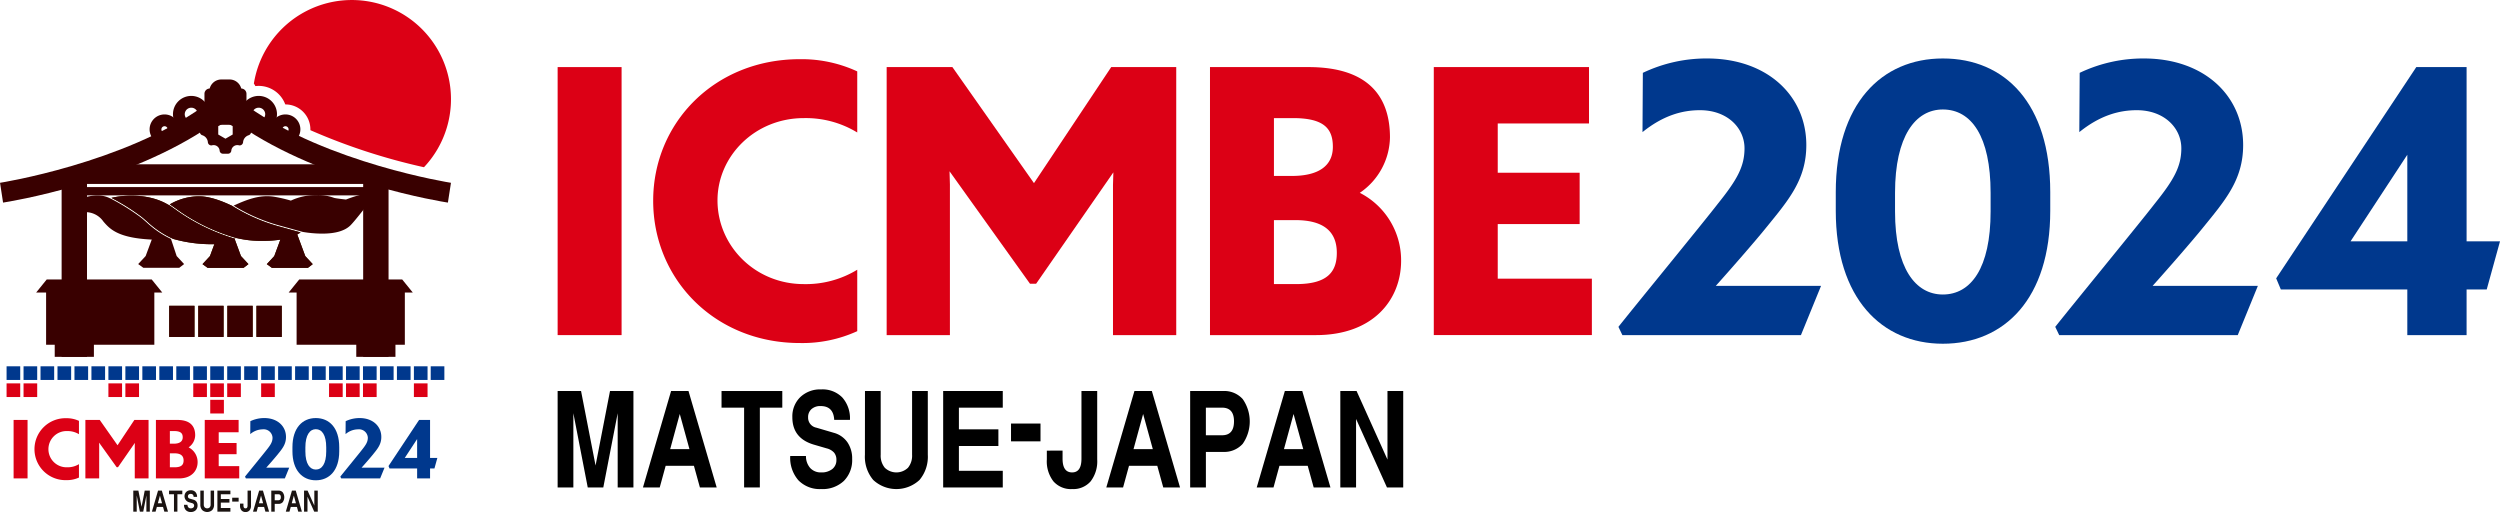 <svg xmlns="http://www.w3.org/2000/svg" width="668" height="136.806" viewBox="0 0 668 136.806">
  <g id="header_logo" transform="translate(-140 -52)">
    <g id="グループ_10" data-name="グループ 10" transform="translate(-45.828 -241.538)">
      <path id="パス_1" data-name="パス 1" d="M277.693,408.839l-1.994-2.147-1.668-4.5.206-.1a52.24,52.24,0,0,1-16.136-7.9l-.126-.088c-.475-.336-1.089-.769-1.592-1.095l-.042.02c-5.875-3.558-13.375-2.38-15.25-1.882a56.692,56.692,0,0,1,8.208,5.16c.519.437.975.837,1.417,1.224a25.231,25.231,0,0,0,6.913,4.595,37.593,37.593,0,0,0,10.561,1.4l.4,0-1.176,3.176-1.994,2.147,1.381,1h9.588Z" transform="translate(-25.483 -44.734)" fill="#4c3100"/>
      <path id="パス_2" data-name="パス 2" d="M300.538,399.289l-1.784-.492a46.969,46.969,0,0,1-12.171-5.428c-.323-.1-4.887-2.5-8.716-2.5a15.5,15.5,0,0,0-7.74,2.087l-.131.062c.479.316,1.029.7,1.463,1.011l.126.089a51.5,51.5,0,0,0,16.341,7.941l.025-.013a28.079,28.079,0,0,0,7.066.728,28.656,28.656,0,0,0,4.536-.328l-1.629,4.4-1.994,2.147,1.381,1H306.9l1.3-1-1.994-2.147-2.145-5.792c.33-.171.635-.349.917-.532C303.727,400.169,302.184,399.743,300.538,399.289Z" transform="translate(-38.812 -44.88)" fill="#4c3100"/>
      <rect id="長方形_1" data-name="長方形 1" width="6.763" height="8.327" transform="translate(231.032 375.246)" fill="#4c3100"/>
      <rect id="長方形_2" data-name="長方形 2" width="6.763" height="8.327" transform="translate(238.805 375.246)" fill="#4c3100"/>
      <rect id="長方形_3" data-name="長方形 3" width="6.763" height="8.327" transform="translate(246.578 375.246)" fill="#4c3100"/>
      <rect id="長方形_4" data-name="長方形 4" width="6.763" height="8.327" transform="translate(254.352 375.246)" fill="#4c3100"/>
      <path id="パス_3" data-name="パス 3" d="M312.1,316.542a7.566,7.566,0,0,1,7.991,4.9h.043a6.678,6.678,0,0,1,6.67,6.67c0,.07,0,.14,0,.21a163.958,163.958,0,0,0,30.349,9.9A26.5,26.5,0,1,0,311.7,315.88,3.453,3.453,0,0,1,312.1,316.542Z" transform="translate(-58.04 0)" fill="#dc0015"/>
      <g id="グループ_8" data-name="グループ 8" transform="translate(185.828 314.773)">
        <rect id="長方形_5" data-name="長方形 5" width="28.92" height="14.579" transform="translate(12.318 56.302)" fill="#390000"/>
        <rect id="長方形_6" data-name="長方形 6" width="28.92" height="14.579" transform="translate(79.253 56.302)" fill="#390000"/>
        <g id="グループ_1" data-name="グループ 1" transform="translate(53.415 10.477)">
          <path id="パス_4" data-name="パス 4" d="M298.38,355.34l-2.365-2.649a.91.91,0,0,0-.924-.271l-3.065.858a.9.9,0,0,1-.193.03l1.878,1.084v2.229l-1.93,1.114-1.93-1.114v-2.229l1.878-1.084a.9.9,0,0,1-.193-.03l-3.064-.858a.911.911,0,0,0-.924.271l-2.365,2.649a.907.907,0,0,0,.372,1.461,2.135,2.135,0,0,1,1.527,1.917.923.923,0,0,0,1.059.8,1.617,1.617,0,0,1,2.087,1.474.9.9,0,0,0,.9.761h1.31a.9.9,0,0,0,.9-.761,1.617,1.617,0,0,1,2.087-1.474.923.923,0,0,0,1.059-.8,2.136,2.136,0,0,1,1.528-1.917A.907.907,0,0,0,298.38,355.34Z" transform="translate(-284.952 -352.388)" fill="#390000"/>
          <path id="パス_5" data-name="パス 5" d="M297.634,354.072l-.052-.03-.052.03A.854.854,0,0,0,297.634,354.072Z" transform="translate(-290.751 -353.151)" fill="#390000"/>
        </g>
        <g id="グループ_2" data-name="グループ 2" transform="translate(22.177 30.612)">
          <path id="パス_6" data-name="パス 6" d="M250.488,402.066a25.1,25.1,0,0,1-6.456-4.386c-.44-.386-.9-.786-1.412-1.221a57.992,57.992,0,0,0-8.4-5.253l-.019.008c-1.538-.758-3.438-1.127-6.683-.275l-.089.023-.451,3.974h.15a5.8,5.8,0,0,1,5.31,2.493c1.674,1.924,3.756,4.317,12.512,4.793.168.009.329.013.491.017l-.087,0-1.631,4.4-1.994,2.147,1.381,1H252.7l1.3-1-1.994-2.147Z" transform="translate(-226.982 -390.074)" fill="#390000"/>
          <path id="パス_7" data-name="パス 7" d="M274.031,402.188l.206-.1a52.24,52.24,0,0,1-16.136-7.9l-.126-.088c-.475-.336-1.089-.769-1.592-1.095l-.042.02c-5.875-3.558-13.375-2.38-15.25-1.882a56.692,56.692,0,0,1,8.208,5.16c.519.437.975.837,1.417,1.224a25.231,25.231,0,0,0,6.913,4.595,37.593,37.593,0,0,0,10.561,1.4l.4,0-1.176,3.176-1.994,2.147,1.381,1h9.588l1.3-1-1.994-2.147Z" transform="translate(-233.488 -390.119)" fill="#390000"/>
          <path id="パス_8" data-name="パス 8" d="M337.486,389.813c-1.2-.413-5.793,1.411-5.793,1.411s-2.78-.307-3.212-.459a12.04,12.04,0,0,0-4.74-.714,15.354,15.354,0,0,0-6.766,1.456,39.811,39.811,0,0,0-4.333-1.011c-3.859-.664-7.392.714-10.963,2.347a46.494,46.494,0,0,0,11.756,5.183l1.784.492c1.811.5,3.57.985,4.925,1.356a31.568,31.568,0,0,0,5.108.455h.105c3.532,0,6.075-.75,7.556-2.23,1.06-1.059,3.618-4.36,4.627-5.638l.065-.082v-2.553Z" transform="translate(-261.427 -389.752)" fill="#390000"/>
          <path id="パス_9" data-name="パス 9" d="M298.754,398.8a46.969,46.969,0,0,1-12.171-5.428c-.323-.1-4.887-2.5-8.716-2.5a15.5,15.5,0,0,0-7.74,2.087l-.131.062c.479.316,1.029.7,1.463,1.011l.126.089a51.5,51.5,0,0,0,16.341,7.941l.025-.013a28.079,28.079,0,0,0,7.066.728,28.656,28.656,0,0,0,4.536-.328l-1.629,4.4-1.994,2.147,1.381,1H306.9l1.3-1-1.994-2.147-2.145-5.792c.33-.171.635-.349.917-.532-1.254-.344-2.8-.77-4.444-1.224Z" transform="translate(-246.817 -390.265)" fill="#390000"/>
        </g>
        <path id="パス_10" data-name="パス 10" d="M237.455,435.616H203.746l2.822-3.489h28.066Z" transform="translate(-194.091 -378.68)" fill="#390000"/>
        <path id="パス_11" data-name="パス 11" d="M362.125,435.616H328.952l2.822-3.489H359.3Z" transform="translate(-251.826 -378.68)" fill="#390000"/>
        <rect id="長方形_7" data-name="長方形 7" width="78.039" height="5.249" transform="translate(20.779 22.664)" fill="#390000"/>
        <rect id="長方形_8" data-name="長方形 8" width="79.02" height="2.218" transform="translate(21.224 28.753)" fill="#390000"/>
        <g id="グループ_3" data-name="グループ 3" transform="translate(45.204 60.473)">
          <rect id="長方形_9" data-name="長方形 9" width="6.763" height="8.327" fill="#390000"/>
          <rect id="長方形_10" data-name="長方形 10" width="6.763" height="8.327" transform="translate(7.773)" fill="#390000"/>
          <rect id="長方形_11" data-name="長方形 11" width="6.763" height="8.327" transform="translate(15.547)" fill="#390000"/>
          <rect id="長方形_12" data-name="長方形 12" width="6.763" height="8.327" transform="translate(23.32)" fill="#390000"/>
        </g>
        <rect id="長方形_13" data-name="長方形 13" width="6.781" height="47.251" transform="translate(16.466 26.863)" fill="#390000"/>
        <rect id="長方形_14" data-name="長方形 14" width="10.468" height="10.468" transform="translate(14.622 63.645)" fill="#390000"/>
        <rect id="長方形_15" data-name="長方形 15" width="6.781" height="47.251" transform="translate(97.04 26.863)" fill="#390000"/>
        <rect id="長方形_16" data-name="長方形 16" width="10.468" height="10.468" transform="translate(95.196 63.645)" fill="#390000"/>
        <path id="パス_12" data-name="パス 12" d="M305.506,371.625c-1.365-.21-33.366-5.262-55.8-20.79h-7.258c-22.438,15.528-54.439,20.58-55.8,20.79l-.812-5.291c.325-.05,32.808-5.188,54.226-20.359l.7-.492H251.4l.7.492c21.418,15.171,53.9,20.309,54.226,20.359Z" transform="translate(-185.828 -338.726)" fill="#390000"/>
        <g id="グループ_5" data-name="グループ 5" transform="translate(64.232 4.393)">
          <g id="グループ_4" data-name="グループ 4">
            <path id="パス_13" data-name="パス 13" d="M309.914,350.877a4.89,4.89,0,1,1,4.89-4.89A4.9,4.9,0,0,1,309.914,350.877Zm0-6.631a1.741,1.741,0,1,0,1.742,1.742A1.743,1.743,0,0,0,309.914,344.245Z" transform="translate(-305.024 -341.096)" fill="#390000"/>
            <path id="パス_14" data-name="パス 14" d="M323.938,358.267a3.993,3.993,0,1,1,3.994-3.994A4,4,0,0,1,323.938,358.267Zm0-4.837a.844.844,0,1,0,.844.844A.845.845,0,0,0,323.938,353.429Z" transform="translate(-311.904 -345.331)" fill="#390000"/>
          </g>
        </g>
        <g id="グループ_6" data-name="グループ 6" transform="translate(39.972 4.393)">
          <path id="パス_15" data-name="パス 15" d="M276.487,350.877a4.89,4.89,0,1,1,4.89-4.89A4.9,4.9,0,0,1,276.487,350.877Zm0-6.631a1.741,1.741,0,1,0,1.741,1.742A1.743,1.743,0,0,0,276.487,344.245Z" transform="translate(-265.35 -341.096)" fill="#390000"/>
          <path id="パス_16" data-name="パス 16" d="M264,358.267a3.993,3.993,0,1,1,3.993-3.994A4,4,0,0,1,264,358.267Zm0-4.837a.844.844,0,1,0,.844.844A.845.845,0,0,0,264,353.429Z" transform="translate(-260.005 -345.331)" fill="#390000"/>
        </g>
        <g id="グループ_7" data-name="グループ 7" transform="translate(54.632 0)">
          <path id="長方形_17" data-name="長方形 17" d="M3.225,0H8.634a0,0,0,0,1,0,0V8.634a0,0,0,0,1,0,0H3.225A3.225,3.225,0,0,1,0,5.409V3.225A3.225,3.225,0,0,1,3.225,0Z" transform="translate(9.93) rotate(90)" fill="#390000"/>
          <path id="長方形_18" data-name="長方形 18" d="M0,0H.444A1.408,1.408,0,0,1,1.852,1.408v4.8a0,0,0,0,1,0,0H0a0,0,0,0,1,0,0V0A0,0,0,0,1,0,0Z" transform="translate(9.373 2.422)" fill="#390000"/>
          <path id="長方形_19" data-name="長方形 19" d="M0,0H1.852a0,0,0,0,1,0,0V4.8A1.408,1.408,0,0,1,.444,6.212H0a0,0,0,0,1,0,0V0A0,0,0,0,1,0,0Z" transform="translate(1.852 8.634) rotate(-180)" fill="#390000"/>
        </g>
      </g>
      <path id="パス_17" data-name="パス 17" d="M192.569,501.765H196.3v15.624h-3.728Z" transform="translate(-3.108 -96.019)" fill="#dc0015"/>
      <path id="パス_18" data-name="パス 18" d="M214.8,505.183a5.753,5.753,0,0,0-3.121-.838,4.842,4.842,0,1,0,0,9.676,5.758,5.758,0,0,0,3.121-.838v3.581a7.685,7.685,0,0,1-3.351.691,8.277,8.277,0,1,1,0-16.546,7.694,7.694,0,0,1,3.351.712Z" transform="translate(-7.875 -95.624)" fill="#dc0015"/>
      <path id="パス_19" data-name="パス 19" d="M231.85,517.389h-3.686V501.765H232l4.754,6.764,4.5-6.764h3.79v15.624h-3.686v-8.754l.021-.733-4.5,6.492h-.356l-4.691-6.555.021.775Z" transform="translate(-19.522 -96.019)" fill="#dc0015"/>
      <path id="パス_20" data-name="パス 20" d="M269.316,517.389h-6.178V501.765h5.738c3.56,0,4.755,1.78,4.755,4.1a3.988,3.988,0,0,1-1.759,3.225,4.413,4.413,0,0,1,2.408,3.959C274.28,515.295,272.689,517.389,269.316,517.389Zm-2.45-12.65v3.372h1.047c1.55,0,2.388-.586,2.388-1.7,0-1.068-.524-1.675-2.325-1.675Zm0,5.948v3.728h1.3c1.843,0,2.367-.733,2.367-1.823,0-1.277-.817-1.906-2.409-1.906Z" transform="translate(-35.65 -96.019)" fill="#dc0015"/>
      <path id="パス_21" data-name="パス 21" d="M287.349,501.765H296.4v3.288h-5.319v2.869h4.775v3h-4.775V514.1h5.487v3.288h-9.215Z" transform="translate(-46.814 -96.019)" fill="#dc0015"/>
      <path id="パス_22" data-name="パス 22" d="M317.961,516.958H307.552l-.23-.481c.942-1.194,4.964-6.1,5.8-7.184,1.11-1.383,1.55-2.158,1.55-3.226a2.356,2.356,0,0,0-2.6-2.22,5.167,5.167,0,0,0-3.351,1.278l.021-3.456a8.615,8.615,0,0,1,3.79-.838c3.5.021,5.738,2.2,5.738,5.048,0,2.052-1.068,3.246-2.429,4.922-.545.67-1.759,2.073-2.849,3.288h6.137Z" transform="translate(-56.024 -95.588)" fill="#00388d"/>
      <path id="パス_23" data-name="パス 23" d="M343.336,508.623v1.089c0,5.11-2.66,7.749-6.262,7.749-3.56,0-6.241-2.639-6.241-7.749v-1.089c0-5.173,2.681-7.791,6.241-7.791C340.7,500.832,343.336,503.451,343.336,508.623Zm-3.477.041c0-3.309-1.131-4.858-2.785-4.858-1.591,0-2.785,1.55-2.785,4.858v1.09c0,3.309,1.194,4.838,2.785,4.838,1.634,0,2.785-1.529,2.785-4.838Z" transform="translate(-66.865 -95.588)" fill="#00388d"/>
      <path id="パス_24" data-name="パス 24" d="M365.215,516.958H354.806l-.231-.481c.943-1.194,4.964-6.1,5.8-7.184,1.11-1.383,1.55-2.158,1.55-3.226a2.356,2.356,0,0,0-2.6-2.22,5.169,5.169,0,0,0-3.351,1.278L356,501.67a8.619,8.619,0,0,1,3.791-.838c3.5.021,5.738,2.2,5.738,5.048,0,2.052-1.068,3.246-2.429,4.922-.545.67-1.759,2.073-2.849,3.288h6.136Z" transform="translate(-77.813 -95.588)" fill="#00388d"/>
      <path id="パス_25" data-name="パス 25" d="M389.574,514.729v2.66h-3.456v-2.66h-7.372l-.272-.649,8.168-12.314h2.932v10.158h1.947l-.775,2.806Zm-3.456-2.806v-5.048l-3.309,5.048Z" transform="translate(-88.834 -96.019)" fill="#00388d"/>
      <g id="グループ_9" data-name="グループ 9" transform="translate(221.443 424.535)">
        <path id="パス_26" data-name="パス 26" d="M251.92,542.427v-5.621h1.364l.846,4.343.842-4.343h1.365v5.621h-.917V538.1l-.839,4.328h-.906l-.838-4.328v4.328Z" transform="translate(-251.92 -536.712)" fill="#1a1311"/>
        <path id="パス_27" data-name="パス 27" d="M264.471,542.427l-.35-1.263h-1.647l-.346,1.263h-.978l1.64-5.621h1.015l1.643,5.621Zm-.609-2.233-.564-2.049-.56,2.049Z" transform="translate(-256.176 -536.712)" fill="#1a1311"/>
        <path id="パス_28" data-name="パス 28" d="M270.966,542.427v-4.651H269.65v-.97h3.542v.97h-1.308v4.651Z" transform="translate(-260.096 -536.712)" fill="#1a1311"/>
        <path id="パス_29" data-name="パス 29" d="M279.623,539.162a1.412,1.412,0,0,1,.789.549,1.661,1.661,0,0,1,.278.974,1.716,1.716,0,0,1-.483,1.28,1.8,1.8,0,0,1-1.322.475,1.735,1.735,0,0,1-1.325-.508,1.984,1.984,0,0,1-.48-1.418H278a1.03,1.03,0,0,0,.248.7.83.83,0,0,0,.639.256.991.991,0,0,0,.647-.2.65.65,0,0,0,.24-.529.643.643,0,0,0-.135-.428.859.859,0,0,0-.432-.248l-.76-.221a1.668,1.668,0,0,1-.778-2.766,1.672,1.672,0,0,1,1.218-.449,1.61,1.61,0,0,1,1.233.472,1.826,1.826,0,0,1,.443,1.3h-.917q-.042-.805-.793-.8a.763.763,0,0,0-.532.178.615.615,0,0,0-.2.48.591.591,0,0,0,.477.6Z" transform="translate(-263.522 -536.631)" fill="#1a1311"/>
        <path id="パス_30" data-name="パス 30" d="M285.168,536.806h.918v3.715a1.1,1.1,0,0,0,.241.759.976.976,0,0,0,1.35,0,1.105,1.105,0,0,0,.24-.759v-3.715h.918v3.715a2.1,2.1,0,0,1-.483,1.47,1.981,1.981,0,0,1-2.7,0,2.1,2.1,0,0,1-.485-1.47Z" transform="translate(-267.251 -536.712)" fill="#1a1311"/>
        <path id="パス_31" data-name="パス 31" d="M293.626,542.427v-5.621H297.1v.97h-2.557v1.264h2.3v.97h-2.3v1.448H297.1v.97Z" transform="translate(-271.152 -536.712)" fill="#1a1311"/>
        <path id="パス_32" data-name="パス 32" d="M300.966,541.363v-1.038h1.718v1.038Z" transform="translate(-274.536 -538.334)" fill="#1a1311"/>
        <path id="パス_33" data-name="パス 33" d="M305.756,540.281v.47q0,.8.557.8t.545-.8v-3.945h.918V540.8a1.908,1.908,0,0,1-.384,1.277,1.341,1.341,0,0,1-1.079.449,1.356,1.356,0,0,1-1.089-.449,1.9,1.9,0,0,1-.385-1.277v-.515Z" transform="translate(-276.322 -536.712)" fill="#1a1311"/>
        <path id="パス_34" data-name="パス 34" d="M314.592,542.427l-.35-1.263H312.6l-.346,1.263h-.978l1.64-5.621h1.015l1.644,5.621Zm-.609-2.233-.564-2.049-.56,2.049Z" transform="translate(-279.289 -536.712)" fill="#1a1311"/>
        <path id="パス_35" data-name="パス 35" d="M320.343,542.427v-5.621h1.918a1.444,1.444,0,0,1,1.145.468,2.276,2.276,0,0,1,0,2.611,1.443,1.443,0,0,1-1.145.47h-1v2.071Zm.918-3.041h.94q.7,0,.7-.808t-.7-.8h-.94Z" transform="translate(-283.472 -536.712)" fill="#1a1311"/>
        <path id="パス_36" data-name="パス 36" d="M330.865,542.427l-.35-1.263h-1.647l-.346,1.263h-.977l1.64-5.621H330.2l1.643,5.621Zm-.609-2.233-.564-2.049-.56,2.049Z" transform="translate(-286.792 -536.712)" fill="#1a1311"/>
        <path id="パス_37" data-name="パス 37" d="M336.588,542.427v-5.621h.947l1.8,4v-4h.917v5.621h-.947l-1.8-3.993v3.993Z" transform="translate(-290.963 -536.712)" fill="#1a1311"/>
      </g>
      <rect id="長方形_20" data-name="長方形 20" width="3.648" height="3.648" transform="translate(187.585 391.413)" fill="#00388d"/>
      <rect id="長方形_21" data-name="長方形 21" width="3.648" height="3.648" transform="translate(192.12 391.413)" fill="#00388d"/>
      <rect id="長方形_22" data-name="長方形 22" width="3.648" height="3.648" transform="translate(196.655 391.413)" fill="#00388d"/>
      <rect id="長方形_23" data-name="長方形 23" width="3.648" height="3.648" transform="translate(201.19 391.413)" fill="#00388d"/>
      <rect id="長方形_24" data-name="長方形 24" width="3.648" height="3.648" transform="translate(205.725 391.413)" fill="#00388d"/>
      <rect id="長方形_25" data-name="長方形 25" width="3.648" height="3.648" transform="translate(210.259 391.413)" fill="#00388d"/>
      <rect id="長方形_26" data-name="長方形 26" width="3.648" height="3.648" transform="translate(214.794 391.413)" fill="#00388d"/>
      <rect id="長方形_27" data-name="長方形 27" width="3.648" height="3.648" transform="translate(219.329 391.413)" fill="#00388d"/>
      <rect id="長方形_28" data-name="長方形 28" width="3.648" height="3.648" transform="translate(223.864 391.413)" fill="#00388d"/>
      <rect id="長方形_29" data-name="長方形 29" width="3.648" height="3.648" transform="translate(228.399 391.413)" fill="#00388d"/>
      <rect id="長方形_30" data-name="長方形 30" width="3.648" height="3.648" transform="translate(232.934 391.413)" fill="#00388d"/>
      <rect id="長方形_31" data-name="長方形 31" width="3.648" height="3.648" transform="translate(237.469 391.413)" fill="#00388d"/>
      <rect id="長方形_32" data-name="長方形 32" width="3.648" height="3.648" transform="translate(242.004 391.413)" fill="#00388d"/>
      <rect id="長方形_33" data-name="長方形 33" width="3.648" height="3.648" transform="translate(246.538 391.413)" fill="#00388d"/>
      <rect id="長方形_34" data-name="長方形 34" width="3.648" height="3.648" transform="translate(251.073 391.413)" fill="#00388d"/>
      <rect id="長方形_35" data-name="長方形 35" width="3.648" height="3.648" transform="translate(255.608 391.413)" fill="#00388d"/>
      <rect id="長方形_36" data-name="長方形 36" width="3.648" height="3.648" transform="translate(260.143 391.413)" fill="#00388d"/>
      <rect id="長方形_37" data-name="長方形 37" width="3.648" height="3.648" transform="translate(264.678 391.413)" fill="#00388d"/>
      <rect id="長方形_38" data-name="長方形 38" width="3.648" height="3.648" transform="translate(269.213 391.413)" fill="#00388d"/>
      <rect id="長方形_39" data-name="長方形 39" width="3.648" height="3.648" transform="translate(273.748 391.413)" fill="#00388d"/>
      <rect id="長方形_40" data-name="長方形 40" width="3.648" height="3.648" transform="translate(278.283 391.413)" fill="#00388d"/>
      <rect id="長方形_41" data-name="長方形 41" width="3.648" height="3.648" transform="translate(282.818 391.413)" fill="#00388d"/>
      <rect id="長方形_42" data-name="長方形 42" width="3.648" height="3.648" transform="translate(287.352 391.413)" fill="#00388d"/>
      <rect id="長方形_43" data-name="長方形 43" width="3.648" height="3.648" transform="translate(291.887 391.413)" fill="#00388d"/>
      <rect id="長方形_44" data-name="長方形 44" width="3.648" height="3.648" transform="translate(296.422 391.413)" fill="#00388d"/>
      <rect id="長方形_45" data-name="長方形 45" width="3.648" height="3.648" transform="translate(300.914 391.413)" fill="#00388d"/>
      <rect id="長方形_46" data-name="長方形 46" width="3.648" height="3.648" transform="translate(187.585 395.977)" fill="#dc0015"/>
      <rect id="長方形_47" data-name="長方形 47" width="3.648" height="3.648" transform="translate(192.12 395.977)" fill="#dc0015"/>
      <rect id="長方形_48" data-name="長方形 48" width="3.648" height="3.648" transform="translate(214.794 395.977)" fill="#dc0015"/>
      <rect id="長方形_49" data-name="長方形 49" width="3.648" height="3.648" transform="translate(219.329 395.977)" fill="#dc0015"/>
      <rect id="長方形_50" data-name="長方形 50" width="3.648" height="3.648" transform="translate(237.469 395.977)" fill="#dc0015"/>
      <rect id="長方形_51" data-name="長方形 51" width="3.648" height="3.648" transform="translate(242.004 395.977)" fill="#dc0015"/>
      <rect id="長方形_52" data-name="長方形 52" width="3.648" height="3.648" transform="translate(242.004 400.371)" fill="#dc0015"/>
      <rect id="長方形_53" data-name="長方形 53" width="3.648" height="3.648" transform="translate(246.538 395.977)" fill="#dc0015"/>
      <rect id="長方形_54" data-name="長方形 54" width="3.648" height="3.648" transform="translate(255.608 395.977)" fill="#dc0015"/>
      <rect id="長方形_55" data-name="長方形 55" width="3.648" height="3.648" transform="translate(273.748 395.977)" fill="#dc0015"/>
      <rect id="長方形_56" data-name="長方形 56" width="3.648" height="3.648" transform="translate(278.283 395.977)" fill="#dc0015"/>
      <rect id="長方形_57" data-name="長方形 57" width="3.648" height="3.648" transform="translate(282.818 395.977)" fill="#dc0015"/>
      <rect id="長方形_58" data-name="長方形 58" width="3.648" height="3.648" transform="translate(296.422 395.977)" fill="#dc0015"/>
    </g>
    <g id="グループ_21" data-name="グループ 21" transform="translate(137.845 -573.614)">
      <path id="パス_38" data-name="パス 38" d="M151.155,642.169h17.088v71.614H151.155Z" transform="translate(0 1.371)" fill="#dc0015"/>
      <path id="パス_39" data-name="パス 39" d="M216.017,660.9a26.357,26.357,0,0,0-14.3-3.841c-12.96,0-23.041,10.08-23.041,21.983,0,12.192,10.08,22.369,23.041,22.369a26.377,26.377,0,0,0,14.3-3.841v16.416a35.2,35.2,0,0,1-15.359,3.169c-22.655,0-39.167-16.994-39.167-38.016,0-20.929,16.512-37.824,39.167-37.824a35.286,35.286,0,0,1,15.359,3.263Z" transform="translate(15.194 0.115)" fill="#dc0015"/>
      <path id="パス_40" data-name="パス 40" d="M203.645,713.783h-16.9V642.169h17.567l21.793,31.006,20.64-31.006h17.374v71.614h-16.9V673.657l.1-3.359-20.64,29.759h-1.633l-21.5-30.048.1,3.552Z" transform="translate(52.326 1.371)" fill="#dc0015"/>
      <path id="パス_41" data-name="パス 41" d="M250.043,713.783H221.724V642.169h26.3c16.32,0,21.791,8.158,21.791,18.814a18.28,18.28,0,0,1-8.062,14.783,20.226,20.226,0,0,1,11.039,18.147C272.795,704.184,265.5,713.783,250.043,713.783ZM238.812,655.8v15.455h4.8c7.1,0,10.945-2.687,10.945-7.776,0-4.9-2.4-7.679-10.656-7.679Zm0,27.262v17.09h5.953c8.448,0,10.848-3.362,10.848-8.354,0-5.854-3.745-8.737-11.041-8.737Z" transform="translate(103.739 1.371)" fill="#dc0015"/>
      <path id="パス_42" data-name="パス 42" d="M245.934,642.169h41.472v15.07H263.022v13.153h21.889V684.12H263.022v14.59h25.152v15.072h-42.24Z" transform="translate(139.329 1.371)" fill="#dc0015"/>
      <path id="パス_43" data-name="パス 43" d="M314.674,715.154H266.963l-1.055-2.206c4.32-5.474,22.752-27.939,26.59-32.928,5.088-6.338,7.1-9.89,7.1-14.783,0-5.377-4.51-10.179-11.9-10.179-4.8,0-9.888,1.443-15.359,5.859l.094-15.84a39.507,39.507,0,0,1,17.377-3.841c16.033.1,26.3,10.08,26.3,23.137,0,9.406-4.9,14.88-11.135,22.559-2.5,3.073-8.065,9.5-13.057,15.072h28.126Z" transform="translate(168.692)" fill="#00388d"/>
      <path id="パス_44" data-name="パス 44" d="M346.73,676.948v4.992c0,23.423-12.192,35.519-28.7,35.519-16.32,0-28.608-12.1-28.608-35.519v-4.992c0-23.71,12.288-35.712,28.608-35.712C334.635,641.236,346.73,653.238,346.73,676.948Zm-15.937.19c0-15.166-5.182-22.27-12.768-22.27-7.3,0-12.768,7.1-12.768,22.27v4.994c0,15.166,5.471,22.174,12.768,22.174,7.489,0,12.768-7.008,12.768-22.174Z" transform="translate(203.252)" fill="#00388d"/>
      <path id="パス_45" data-name="パス 45" d="M361.929,715.154H314.218l-1.057-2.206c4.32-5.474,22.752-27.939,26.592-32.928,5.088-6.338,7.1-9.89,7.1-14.783,0-5.377-4.513-10.179-11.9-10.179-4.8,0-9.888,1.443-15.361,5.859l.1-15.84a39.506,39.506,0,0,1,17.377-3.841c16.031.1,26.3,10.08,26.3,23.137,0,9.406-4.9,14.88-11.135,22.559-2.5,3.073-8.065,9.5-13.059,15.072H367.3Z" transform="translate(238.155)" fill="#00388d"/>
      <path id="パス_46" data-name="パス 46" d="M387.94,701.593v12.19H372.1v-12.19H338.307l-1.247-2.979L374.5,642.169h13.44v46.56h8.927l-3.552,12.864ZM372.1,688.729V665.592l-15.169,23.137Z" transform="translate(273.288 1.371)" fill="#00388d"/>
      <g id="グループ_20" data-name="グループ 20" transform="translate(151.155 729.661)">
        <path id="パス_47" data-name="パス 47" d="M151.155,702.977V677.21h6.257l3.878,19.906,3.861-19.906h6.257v25.768H167.2V683.138l-3.843,19.839H159.2l-3.843-19.839v19.839Z" transform="translate(-151.155 -676.778)"/>
        <path id="パス_48" data-name="パス 48" d="M175.6,702.977l-1.6-5.792h-7.548l-1.586,5.792h-4.481L167.9,677.21h4.651l7.534,25.768Zm-2.791-10.238-2.586-9.394-2.566,9.394Z" transform="translate(-137.585 -676.778)"/>
        <path id="パス_49" data-name="パス 49" d="M174.917,702.977V681.656h-6.032V677.21h16.236v4.446h-6v21.321Z" transform="translate(-125.091 -676.778)"/>
        <path id="パス_50" data-name="パス 50" d="M187.97,688.637a6.478,6.478,0,0,1,3.619,2.515,7.611,7.611,0,0,1,1.275,4.466,7.876,7.876,0,0,1-2.213,5.869,8.269,8.269,0,0,1-6.059,2.179,7.954,7.954,0,0,1-6.076-2.327,9.093,9.093,0,0,1-2.2-6.5h4.206a4.731,4.731,0,0,0,1.136,3.206,3.811,3.811,0,0,0,2.932,1.173,4.538,4.538,0,0,0,2.964-.9,2.98,2.98,0,0,0,1.1-2.423,2.946,2.946,0,0,0-.62-1.964,3.933,3.933,0,0,0-1.981-1.139l-3.48-1.015q-5.691-1.708-5.689-7.309a7.155,7.155,0,0,1,2.119-5.37,7.673,7.673,0,0,1,5.585-2.06,7.374,7.374,0,0,1,5.651,2.164,8.374,8.374,0,0,1,2.035,5.973h-4.207q-.189-3.69-3.636-3.688A3.494,3.494,0,0,0,182,682.3a2.815,2.815,0,0,0-.907,2.2,2.711,2.711,0,0,0,2.188,2.757Z" transform="translate(-114.167 -677.035)"/>
        <path id="パス_51" data-name="パス 51" d="M184.4,677.21h4.2v17.029a5.056,5.056,0,0,0,1.1,3.48,4.473,4.473,0,0,0,6.187,0,5.068,5.068,0,0,0,1.1-3.48V677.21h4.2v17.029a9.631,9.631,0,0,1-2.216,6.738,9.078,9.078,0,0,1-12.365,0,9.611,9.611,0,0,1-2.223-6.738Z" transform="translate(-102.278 -676.778)"/>
        <path id="パス_52" data-name="パス 52" d="M192.861,702.977V677.21h15.927v4.446H197.065v5.792h10.55v4.446h-10.55v6.637h11.723v4.446Z" transform="translate(-89.846 -676.778)"/>
        <path id="パス_53" data-name="パス 53" d="M200.2,685.486v-4.757h7.877v4.757Z" transform="translate(-79.055 -671.605)"/>
        <path id="パス_54" data-name="パス 54" d="M208.28,693.137v2.154q0,3.672,2.549,3.67,2.5,0,2.5-3.67V677.21h4.207V695.5a8.76,8.76,0,0,1-1.759,5.852,6.148,6.148,0,0,1-4.947,2.06,6.216,6.216,0,0,1-4.989-2.06,8.722,8.722,0,0,1-1.766-5.852v-2.359Z" transform="translate(-73.362 -676.778)"/>
        <path id="パス_55" data-name="パス 55" d="M225.727,702.977l-1.6-5.792h-7.548l-1.586,5.792h-4.483l7.516-25.768h4.654l7.531,25.768Zm-2.791-10.238-2.586-9.394-2.569,9.394Z" transform="translate(-63.905 -676.778)"/>
        <path id="パス_56" data-name="パス 56" d="M219.579,702.977V677.21h8.788a6.618,6.618,0,0,1,5.249,2.146,10.434,10.434,0,0,1,0,11.97,6.614,6.614,0,0,1-5.249,2.154h-4.584v9.5Zm4.2-13.943h4.31q3.2,0,3.206-3.705,0-3.672-3.206-3.673h-4.31Z" transform="translate(-50.569 -676.778)"/>
        <path id="パス_57" data-name="パス 57" d="M242,702.977l-1.6-5.792h-7.548l-1.586,5.792H226.78l7.514-25.768h4.654l7.531,25.768Zm-2.791-10.238-2.586-9.394-2.569,9.394Z" transform="translate(-39.983 -676.778)"/>
        <path id="パス_58" data-name="パス 58" d="M235.823,702.977V677.21h4.345l8.255,18.32V677.21h4.207v25.768h-4.345l-8.255-18.305v18.305Z" transform="translate(-26.69 -676.778)"/>
      </g>
    </g>
  </g>
</svg>
